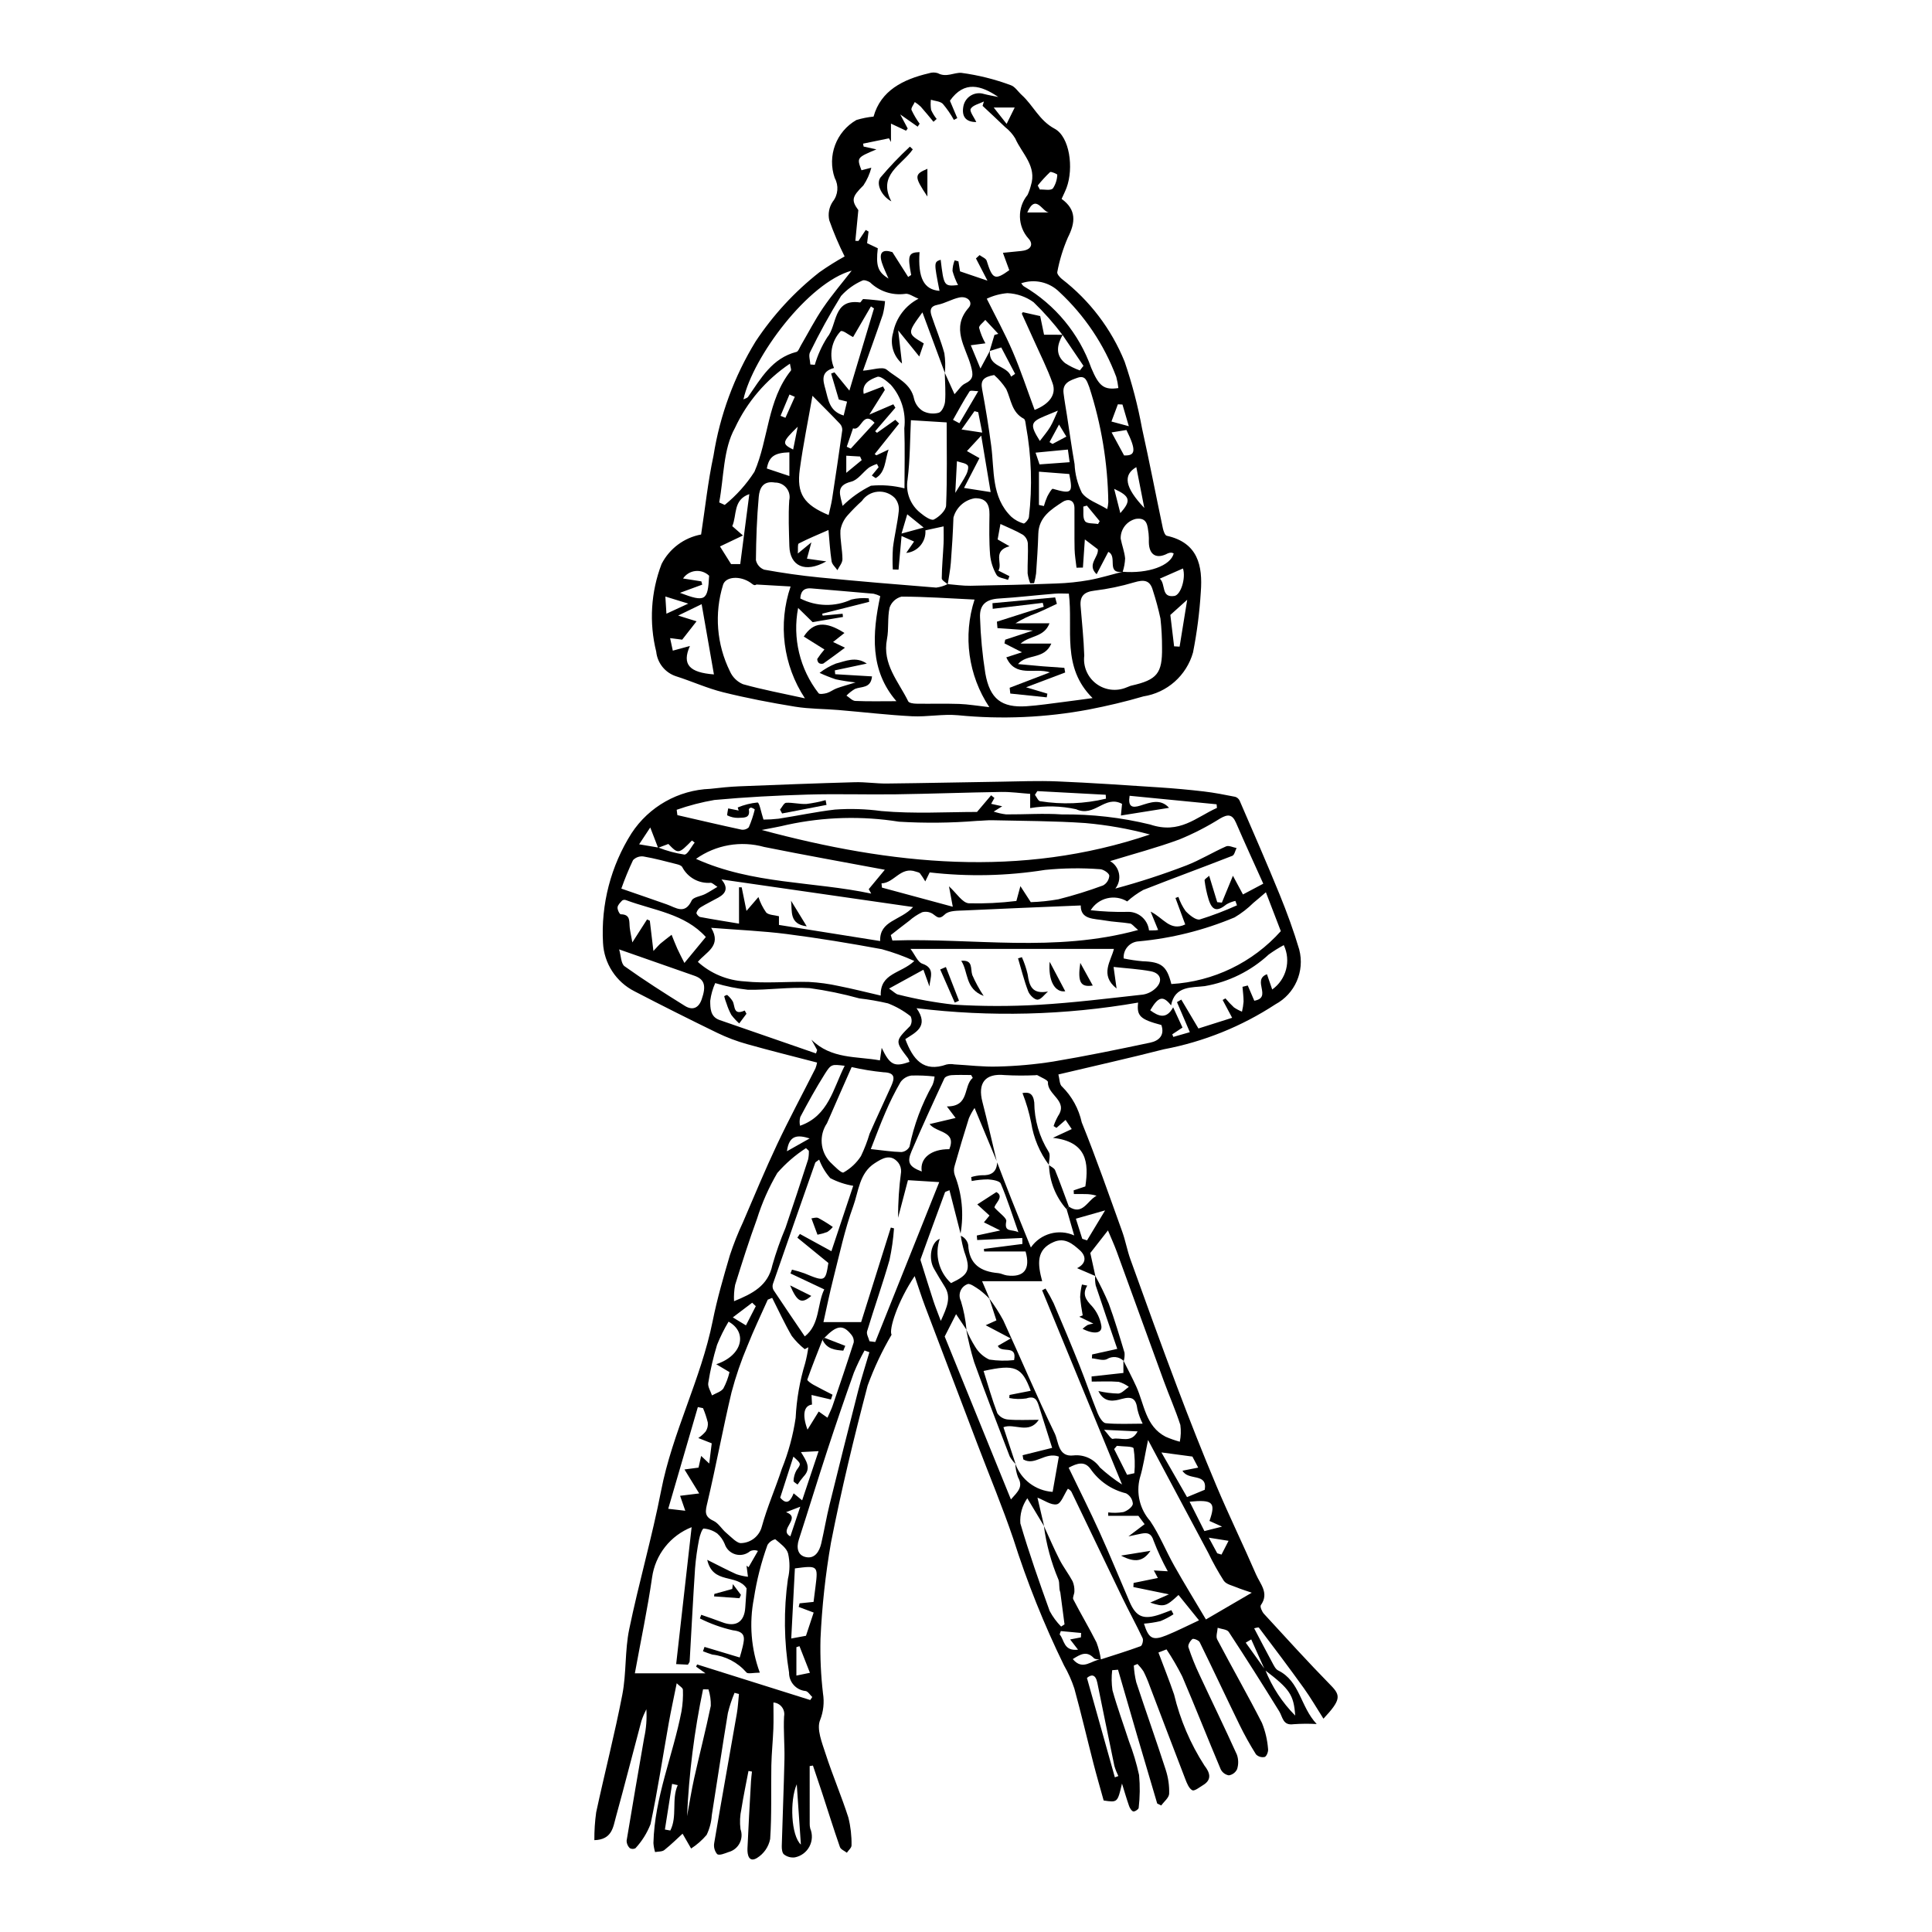 <?xml version="1.0" encoding="UTF-8"?>
<!-- Uploaded to: SVG Repo, www.svgrepo.com, Generator: SVG Repo Mixer Tools -->
<svg fill="#000000" width="800px" height="800px" version="1.1" viewBox="144 144 512 512" xmlns="http://www.w3.org/2000/svg">
 <g>
  <path d="m441.34 616.66c-1.18 5.043-1.18 5.043-4.859 4.488-0.953-3.438-1.879-6.602-2.699-9.797-1.707-6.633-3.262-13.309-5.078-19.91h-0.004c-0.699-2.121-1.617-4.164-2.731-6.102-5.293-10.832-9.781-22.039-13.43-33.531-2.859-8.422-6.297-16.648-9.461-24.969-4.644-12.195-9.281-24.398-13.906-36.602-0.941-2.492-1.742-5.039-2.777-8.059-4.523 6.691-6.894 14.211-6.117 15.539l-0.004 0.004c-2.516 4.285-4.641 8.793-6.34 13.461-3.617 13.77-6.969 27.633-9.711 41.598-1.473 8.453-2.402 16.992-2.785 25.562-0.117 4.828 0.105 9.656 0.664 14.449 0.379 2.363 0.117 4.785-0.754 7.016-1.008 2.371 0.496 6.035 1.438 8.953 1.836 5.691 4.215 11.211 6.039 16.906 0.602 2.406 0.883 4.883 0.84 7.363 0.027 0.637-0.805 1.309-1.238 1.965-0.633-0.496-1.617-0.871-1.84-1.512-1.656-4.75-3.152-9.555-4.715-14.336-0.793-2.422-1.621-4.832-2.434-7.25l-0.867 0.133c0 5.062 0.004 10.129 0.008 15.191h-0.004c-0.012 0.453 0.039 0.906 0.145 1.348 0.652 1.551 0.57 3.309-0.219 4.793-0.785 1.484-2.199 2.535-3.848 2.863-1.023 0.137-2.059-0.145-2.875-0.773-0.488-0.344-0.621-1.453-0.602-2.211 0.207-7.668 0.543-15.336 0.711-23.004 0.082-3.785-0.297-7.586-0.102-11.359v-0.004c0.176-0.871-0.031-1.777-0.574-2.484-0.539-0.707-1.359-1.148-2.246-1.207 0 2.312 0.07 4.648-0.016 6.977-0.125 3.242-0.473 6.473-0.535 9.715-0.121 6.508 0.133 13.031-0.316 19.512l-0.004 0.004c-0.418 2.07-1.672 3.875-3.469 4.988-2.152 1.32-2.609-0.832-2.539-2.496 0.254-5.949 0.605-11.895 0.938-17.84 0.047-0.852 0.172-1.699 0.258-2.551l-0.926-0.168c-0.633 3.352-1.344 6.688-1.871 10.055l0.004-0.004c-0.395 1.766-0.477 3.586-0.246 5.379 0.449 1.223 0.363 2.574-0.238 3.727-0.598 1.152-1.66 2-2.914 2.332-0.996 0.359-2.434 0.977-3.027 0.562l-0.004-0.004c-0.695-0.836-0.98-1.941-0.773-3.012 1.938-11.441 4.004-22.863 5.992-34.293 0.297-1.695 0.375-3.426 0.551-5.141l-1.168-0.309 0.004-0.004c-0.73 1.734-1.32 3.523-1.766 5.352-1.496 9.023-2.824 18.078-4.269 27.109-0.117 1.805-0.582 3.566-1.363 5.191-1.188 1.402-2.574 2.617-4.113 3.617l-2.266-3.934c-1.305 1.191-2.988 2.867-4.836 4.336-0.59 0.465-1.621 0.375-2.449 0.535h-0.004c-0.227-0.777-0.375-1.574-0.434-2.383 0.293-12.105 5.176-23.234 7.441-34.922h-0.004c0.328-1.887 0.453-3.805 0.375-5.715-0.012-0.508-0.918-0.992-1.641-1.719-0.789 3.926-1.512 7.215-2.106 10.523-1.598 8.945-2.945 17.941-4.832 26.824v-0.004c-0.922 2.359-2.277 4.523-3.996 6.379-0.473 0.254-1.039 0.246-1.504-0.02-0.523-0.512-0.828-1.211-0.844-1.945 1.496-9.117 3.09-18.215 4.66-27.32 0.547-2.477 0.738-5.019 0.578-7.551-0.512 1-0.949 2.031-1.309 3.094-2.277 8.496-4.434 17.027-6.777 25.508-0.73 2.644-1.004 5.965-5.691 6.094h-0.004c-0.02-2.469 0.141-4.938 0.484-7.387 2.242-10.422 4.918-20.754 6.934-31.215 1.09-5.664 0.648-11.629 1.812-17.27 2.543-12.301 6.062-24.406 8.457-36.73 3.008-15.492 10.566-29.535 13.668-44.973 1.184-5.894 2.871-11.695 4.57-17.469v0.004c0.984-2.984 2.144-5.91 3.477-8.754 2.953-6.863 5.809-13.773 8.996-20.527 3.215-6.816 6.793-13.461 10.188-20.195 0.199-0.504 0.344-1.023 0.434-1.559-6.293-1.641-12.461-3.16-18.566-4.887v0.004c-2.703-0.758-5.332-1.75-7.856-2.969-7.371-3.582-14.695-7.258-21.969-11.035l-0.004-0.004c-2.391-1.211-4.422-3.031-5.883-5.281-1.465-2.246-2.309-4.84-2.445-7.519-0.578-10.246 2.066-20.414 7.559-29.078 4.633-7.066 12.402-11.453 20.848-11.766 2.562-0.293 5.137-0.562 7.715-0.668 10.199-0.41 20.402-0.801 30.609-1.086 2.816-0.078 5.644 0.375 8.461 0.348 9.973-0.105 19.945-0.332 29.918-0.48 5.086-0.078 10.184-0.297 15.262-0.086 9.023 0.375 18.039 1 27.051 1.59 3.941 0.258 7.871 0.617 11.797 1.074 2.777 0.328 5.531 0.871 8.281 1.414v-0.004c0.527 0.156 0.961 0.527 1.203 1.016 3.574 8.277 7.199 16.535 10.602 24.883 1.953 4.793 3.742 9.676 5.211 14.633l-0.004 0.004c1.477 5.703-1.133 11.676-6.324 14.469-8.977 5.879-19.027 9.93-29.574 11.918-9.137 2.34-18.348 4.391-27.938 6.668 0.305 1.082 0.262 2.695 1.004 3.25v-0.004c2.602 2.59 4.398 5.871 5.184 9.457 3.856 9.531 7.234 19.254 10.723 28.93 0.867 2.41 1.312 4.969 2.18 7.379 4.074 11.301 8.141 22.609 12.391 33.848 3.324 8.797 6.769 17.559 10.426 26.223 3.32 7.879 7.078 15.57 10.473 23.422 1.086 2.512 3.543 4.938 1.273 8.129-0.281 0.395 0.297 1.738 0.832 2.316 5.863 6.383 11.691 12.801 17.754 18.988 2.609 2.664 2.629 3.848-1.996 8.789-1.805-2.824-3.379-5.555-5.207-8.102-3.879-5.402-7.883-10.715-11.895-16.016-0.141-0.184-0.922 0.117-1.258 0.168 1.641 3.117 3.172 6.09 4.766 9.027 0.426 0.781 0.875 1.789 1.59 2.141 5.82 2.867 5.856 9.582 10.211 14.199h-0.008c-2.051-0.113-4.106-0.098-6.152 0.047-2.832 0.402-2.82-1.883-3.781-3.434-4.367-7.059-8.801-14.082-13.363-21.02-0.465-0.703-1.934-0.746-2.938-1.098-0.062 1.043-0.535 2.297-0.117 3.09 3.891 7.41 8.055 14.676 11.859 22.129 0.887 2.203 1.434 4.531 1.613 6.898 0.109 0.684-0.387 1.945-0.891 2.117l0.004 0.004c-0.84 0.176-1.707-0.082-2.312-0.691-1.598-2.543-3.062-5.168-4.379-7.867-3.547-7.269-6.969-14.605-10.539-21.863-0.25-0.512-1.656-1.055-1.934-0.832-0.586 0.461-1.242 1.57-1.055 2.148 0.801 2.445 1.754 4.836 2.856 7.164 3.312 7.117 6.762 14.172 9.992 21.324 0.438 1.246 0.457 2.598 0.051 3.852-0.414 0.875-1.234 1.488-2.188 1.633-0.934-0.16-1.73-0.754-2.152-1.602-3.453-8.18-6.703-16.441-10.191-24.602-1.242-2.477-2.637-4.875-4.176-7.18l-2.137 0.832c1.445 3.852 2.891 7.461 4.148 11.133 1.605 6.695 4.332 13.074 8.066 18.859 1.32 1.691 2.137 3.637-0.387 5.148-0.938 0.562-2.266 1.648-2.844 1.359-0.883-0.445-1.422-1.816-1.84-2.898-3.199-8.27-6.328-16.566-9.492-24.848-0.453-1.27-0.984-2.512-1.59-3.719-0.469-0.715-1.008-1.383-1.609-1.996l-0.977 0.41h-0.004c0.086 1.492 0.301 2.969 0.648 4.422 2.559 7.754 5.301 15.449 7.816 23.219h-0.004c0.668 2.043 0.977 4.184 0.91 6.332-0.043 1.066-1.359 2.078-2.098 3.113l-1.07-0.523c-1.754-5.938-3.523-11.871-5.262-17.812-1.723-5.879-3.414-11.762-5.121-17.645l-1.551 0.133 0.004 0.004c-0.207 1.766-0.184 3.551 0.074 5.309 1.258 4.527 2.891 8.945 4.34 13.422h-0.004c1.141 2.941 2.047 5.965 2.715 9.047 0.27 2.891 0.234 5.805-0.102 8.688-0.023 0.375-1.047 1.059-1.434 0.957-0.477-0.129-0.918-0.883-1.117-1.453-0.688-1.961-1.258-3.957-1.875-5.941zm-122.86-248.05c2.219 0.875 4.523 1.5 6.883 1.859 0.848 0.051 1.816-2.055 2.734-3.176l-0.73-0.547c-3.523 3.602-3.637 3.617-6.246 0.914-0.965 0.359-1.84 0.688-2.719 1.023l-2.078-5.394-2.949 4.461zm160.83 217.94c1.801 4.523 4.5 8.637 7.93 12.094-0.371-5.492-1.473-7.051-8-12.027l-3.648-8.16-1.461 0.863zm-120.12-70.324c-2.066 0.266-2.719 2.543-1.191 6.644l2.969-4.801 2.32 1.637c0.57-1.316 1.039-2.219 1.363-3.172 1.902-5.59 3.805-11.18 5.598-16.805h0.004c0.074-0.73-0.156-1.461-0.637-2.019-2.211-2.766-3.863-2.547-7.129 0.816l-0.52 0.535c-1.367 3.504-2.773 6.996-4.023 10.543-0.086 0.242 0.953 0.996 1.566 1.34 1.68 0.938 3.41 1.785 5.121 2.668l-0.426 1.273-5.144-1.203zm40.867-19.91c0.672 1.617 1.477 3.172 2.41 4.648 0.875 1.461 2.164 2.621 3.707 3.336 2.176 0.332 4.383 0.379 6.57 0.141 0.875-4.254-3.445-1.672-4.312-3.766l3.426-1.973-6.641-3.504 2.844-1.285-1.871-5.781v0.004c1.367 1.828 2.602 3.754 3.691 5.762 4.586 9.977 8.852 20.105 13.637 29.984 1.047 2.164 0.832 6.301 4.973 5.824v-0.004c2.734-0.289 5.41 0.93 6.988 3.18 1.824 1.676 3.789 3.191 5.875 4.531l-21.18-51.473 0.902-0.461v-0.004c0.785 1.258 1.5 2.555 2.148 3.891 2.344 5.488 4.66 10.992 6.875 16.535 1.668 4.176 3.106 8.441 4.789 12.609 0.422 1.043 1.332 2.574 2.137 2.652 3.188 0.309 6.422 0.125 9.789 0.125h0.004c-0.602-1.191-1.066-2.449-1.383-3.75-0.359-2.727-1.23-3.637-4.234-2.789-1.77 0.5-4.539 1.223-6.121-2.113v0.004c1.734 0.406 3.508 0.633 5.293 0.668 0.973-0.082 1.859-1.152 2.785-1.777h-0.004c-0.805-0.605-1.711-1.055-2.676-1.332-2.371-0.191-4.769-0.062-7.156-0.062l-0.047-1.363 8.441-0.926v-3.289c1.141 2.293 2.348 4.559 3.406 6.887 2.141 4.707 2.426 10.504 7.773 13.301 1.219 0.531 2.477 0.977 3.766 1.324 0.293-1.461 0.344-2.965 0.145-4.441-1.273-3.949-2.969-7.766-4.394-11.668-4.176-11.414-8.293-22.852-12.465-34.27-0.66-1.805-1.469-3.555-2.328-5.617l-4.676 5.988 1.34 6.098-4.848-2.082c2.461-1.207 2.512-3.16 0.703-4.769-1.855-1.656-3.926-3.422-6.84-2.191-4.785 2.016-4.32 5.875-3.113 10.418h-15.918c0.535 1.254 1.273 2.973 2.012 4.695-0.828-0.855-1.715-1.652-2.66-2.379-1.02-0.688-2.644-1.875-3.238-1.531h0.004c-0.855 0.32-1.531 0.988-1.863 1.84-0.332 0.848-0.285 1.801 0.125 2.613 0.758 2.484 1.254 5.039 1.484 7.625l-2.762-4.129-3.016 5.922 17.551 43.176c1.793-2.023 3.356-3.301 1.875-5.875l0.004 0.004c-0.43-1.152-0.672-2.371-0.715-3.602 1.516 4.238 5.398 7.168 9.887 7.469l1.652-9.348c-3.586-1.367-6.32 2.555-9.414 0.75l-0.191-1.117 7.828-1.949c-1.199-3.789-2.344-7.41-3.492-11.031-0.52-1.641-1.062-2.859-3.356-2.07h-0.004c-1.496 0.227-3.023 0.188-4.508-0.105l0.062-0.816 5.621-1.105c-2.367-6.367-4.125-7.094-12.492-5.254 1.191 3.777 2.246 7.559 3.641 11.207h0.004c0.629 0.945 1.652 1.555 2.781 1.66 2.582 0.23 5.195 0.078 8.203 0.078-2.648 3.957-6.496 0.809-9.371 1.965 1.129 3.414 2.184 6.586 3.234 9.762v-0.004c-0.617-0.594-1.145-1.273-1.566-2.019-3.203-8.324-6.426-16.645-9.441-25.035-0.859-2.828-1.555-5.703-2.09-8.613zm35.699 87.527c-0.637-0.133-1.504-0.043-1.875-0.434-1.91-2-3.539-1.02-5.582 0.262 2.695 3.258 5.059 0.172 7.394 0.098 3.543-1.148 7.109-2.238 10.602-3.523 0.398-0.148 0.766-1.559 0.52-2.086-1.703-3.625-3.637-7.137-5.379-10.746-4.519-9.344-8.969-18.727-13.492-28.07v0.004c-0.23-0.355-0.559-0.641-0.945-0.82-1.039 1.57-1.777 3.894-2.934 4.125-1.496 0.301-3.328-1.07-5.125-1.762 0.629 2.684 1.199 5.137 1.77 7.586l-4.461-7.418c-1.363 1.938-2.016 4.289-1.844 6.652 2.289 7.832 5.008 15.547 7.773 23.23v-0.004c0.809 1.512 1.828 2.898 3.031 4.117l0.902-0.578-1.117-8.492c-0.441-1.074-0.121-2.352-0.496-3.375v-0.004c-1.922-4.543-3.219-9.324-3.856-14.215 1.371 2.984 2.656 6.012 4.148 8.934 1.016 1.98 2.406 3.769 3.461 5.731 0.352 0.844 0.516 1.754 0.477 2.668 0.023 0.715-0.559 1.617-0.289 2.133 1.984 3.84 4.211 7.559 6.148 11.418 0.559 1.477 0.949 3.008 1.168 4.57zm-9.078-119.34 0.574-0.742c3.648 2.488 4.918-1.645 7.348-2.879-0.98-0.301-2-0.449-3.027-0.441-0.996-0.027-1.992-0.008-2.988-0.008l-0.055-0.977 3.098-1.039c0.953-6.359 0.398-11.836-8.594-12.883l4.988-2.316-1.633-2.426-2.418 2.106-0.762-0.484h0.004c0.316-0.93 0.715-1.824 1.191-2.676 2.758-4.035-2.879-5.574-2.684-8.934 0.035-0.566-1.793-1.262-2.785-1.855-0.164-0.098-0.445 0.008-0.672 0.008v-0.004c-2.66 0.117-5.324 0.105-7.984-0.043-5.305-0.535-7.195 2.199-5.938 7.078 1.344 5.215 2.531 10.469 3.785 15.703l-5.856-14.062h-0.004c-0.586 0.859-1.09 1.773-1.504 2.727-1.32 4.172-2.574 8.363-3.766 12.578-0.273 0.836-0.254 1.738 0.047 2.566 1.898 4.898 2.418 10.223 1.508 15.395l-2.934-11.477c-0.801 0.355-1.129 0.398-1.18 0.539-2.18 5.894-4.332 11.797-6.461 17.707-0.098 0.266 0.09 0.652 0.188 0.969 1.055 3.379 2.098 6.758 3.195 10.125 0.488 1.496 1.09 2.949 1.961 5.293 1.688-3.695 2.832-6.277 1-9.145-0.973-1.523-1.879-3.086-2.785-4.648-1.613-2.769-0.777-7.121 1.516-7.957h-0.004c-1.43 4.152-0.262 8.758 2.973 11.734 4.766-2.215 5.281-3.519 3.531-8.316-0.41-1.387-0.727-2.797-0.941-4.227 1.023 0.422 1.766 1.336 1.973 2.426 0.238 5.141 3.32 7.074 7.961 7.473 0.766 0.066 1.496 0.5 2.262 0.605 4.547 0.617 6.34-1.625 4.977-6.348h-10.977l-0.062-0.672 10.207-1.312-0.035-1.59-11.953 0.547-0.102-1.199 6.219-1.336-4.336-2.152 1.484-1.801-3.238-2.953 5.055-3.266c2.254 1.188-0.535 3.148-0.496 4.113 1.371 1.52 3.293 2.781 3.121 3.613-0.637 3.102 1.492 2.019 3.211 2.922-1.684-4.793-2.984-8.934-4.68-12.906-0.316-0.738-2.207-1.031-3.398-1.109v0.004c-1.441 0.016-2.879 0.16-4.297 0.43l-0.129-1.043c0.875-0.266 1.781-0.426 2.695-0.484 2.481 0.117 4.051-0.719 4.184-3.406 1.234 3.203 2.449 6.418 3.715 9.609 1.648 4.16 3.344 8.305 5.211 12.934l0.004 0.004c2.559-3.695 7.391-5.035 11.488-3.188zm-99.391 84.215c-2.769 1.094-5.199 2.898-7.039 5.238-1.844 2.34-3.027 5.129-3.438 8.074-1.199 8.309-2.945 16.539-4.566 25.418h18.715l-2.488-1.777 0.273-0.578 29.98 9.43 0.535-0.793c-0.594-0.555-1.133-1.508-1.793-1.598l0.004 0.004c-2.508-0.254-4.402-2.383-4.363-4.902-1.352-8.199-1.453-16.559-0.301-24.789 0.535-2.215 0.551-4.523 0.047-6.742-0.383-1.48-2.102-2.672-3.398-3.789-0.859 0.223-1.598 0.766-2.066 1.52-1.652 4.586-2.856 9.316-3.594 14.133-1.297 6.586-0.758 13.402 1.566 19.703-1.605 0-3.231 0.406-3.551-0.066-2.312-2.656-5.543-4.344-9.043-4.723-0.836-0.242-1.645-0.582-2.469-0.879l0.402-1.156 9.336 2.805c0.266-0.957 0.574-1.906 0.785-2.871 0.492-2.234 0.887-3.957-2.609-4.336-3.031-0.688-5.965-1.742-8.738-3.141l0.363-0.965c1.852 0.656 3.719 1.266 5.547 1.973 3.602 1.391 5.887-0.055 6.121-3.91 0.117-1.895 0.258-3.785 0.348-5.059-2.57-3.984-8.945-0.941-10.43-7.57 3.035 1.512 5.356 2.746 7.754 3.82l-0.004-0.004c0.988 0.328 2.008 0.555 3.043 0.672l-0.375-2.941 0.535 0.41 2.488-4.316v-0.004c-0.684-0.285-1.457-0.254-2.109 0.094-1.074 0.895-2.527 1.199-3.871 0.809s-2.406-1.422-2.836-2.758c-0.434-1.051-1.102-1.988-1.949-2.746-1.059-0.77-2.312-1.227-3.617-1.324-0.375-0.016-1.023 1.801-1.215 2.84-0.504 2.543-0.863 5.113-1.07 7.695-0.543 8.219-0.957 16.445-1.434 24.672-0.012 0.199-0.199 0.391-0.453 0.859l-3.121-0.145zm21.348-60.77-1.172 0.48c-1.801 4.055-3.738 8.059-5.363 12.184v-0.004c-1.703 4.019-3.121 8.156-4.238 12.375-2.301 9.695-4.102 19.508-6.391 29.207-0.535 2.266-0.941 3.672 1.605 4.84 1.34 0.617 2.199 2.215 3.406 3.211 1.281 1.059 2.863 2.879 4.047 2.688v0.004c2.543-0.129 4.707-1.891 5.356-4.352 1.422-5.199 3.637-10.176 5.305-15.312 1.754-4.348 2.984-8.891 3.668-13.531 0.242-4.914 1.09-9.777 2.519-14.48 0.367-1.387 0.648-2.797 0.84-4.223l-0.945 0.512v0.004c-1.293-1.027-2.453-2.207-3.453-3.523-1.898-3.258-3.473-6.707-5.184-10.078zm-2.773-124c34.266 9.207 68.492 12.859 102.88 1.199-5.613-1.512-11.348-2.523-17.141-3.031-8.188-0.566-16.418-0.551-24.629-0.746-1.355-0.031-2.715 0.145-4.07 0.172-6.875 0.559-13.777 0.629-20.664 0.215-9.816-1.562-19.84-1.289-29.559 0.805-2.25 0.559-4.543 0.93-6.816 1.387zm99.754 45.742v0.004c-19.395 3.367-39.18 3.867-58.719 1.488 3.438 4.879-0.387 6.477-2.977 8.195 2 5.352 4.793 8.91 10.949 6.715v0.004c0.668-0.137 1.359-0.145 2.035-0.023 3.836 0.207 7.68 0.699 11.504 0.574 4.922-0.117 9.832-0.559 14.695-1.324 8.617-1.441 17.184-3.207 25.734-5.019 2.254-0.477 3.883-1.914 2.938-4.668-5.59-1.477-6.586-2.379-6.16-5.941zm-56.902-8.703-9.109 4.992c1.324 0.895 1.816 1.469 2.398 1.586l0.004-0.004c4.856 1.227 9.789 2.125 14.77 2.684 7.492 0.457 15.008 0.469 22.504 0.035 9.215-0.539 18.395-1.691 27.574-2.699v0.004c1.211-0.191 2.34-0.73 3.25-1.551 2.156-1.906 1.637-4.121-1.164-4.644-3.164-0.59-6.41-0.762-9.832-1.141l0.797 5.715c-4.57-3.59-1.445-7.348-0.707-10.496h-53.906c1.199 1.574 1.902 3.492 3.117 3.91 3.547 1.223 2.051 3.746 1.906 6.039zm-8.637 68.328 0.84 0.211h0.004c-0.195 2.824-0.598 5.629-1.195 8.398-1.816 6.336-4.023 12.562-5.934 18.871-0.227 0.75 0.402 1.762 0.637 2.652l1.527 0.191 16.953-42.367-8.293-0.516-2.621 9.973c-0.004-4.066 0.262-8.129 0.801-12.16 0.055-0.867-0.199-1.723-0.715-2.418-2.066-2.574-4.348-1.117-6.277 0.117-4.078 2.606-4.262 7.461-5.695 11.402-2.25 6.191-3.625 12.707-5.258 19.113-1.012 3.969-1.82 7.992-2.629 11.582h9.992zm-2.422-47.625c2.211 4.621 3.398 5.121 7.371 3.715h0.004c-0.082-0.324-0.211-0.641-0.375-0.934-3.508-4.582-3.469-4.535 0.562-8.594h-0.004c0.465-0.781 0.504-1.742 0.102-2.559-1.812-1.43-3.828-2.582-5.984-3.414-2.5-0.586-5.035-1.027-7.59-1.32-4.316-1.195-8.703-2.102-13.141-2.715-5.438-0.352-10.945 0.535-16.414 0.426-2.93-0.32-5.824-0.914-8.648-1.766-0.664 1.492-1.113 3.074-1.32 4.695 0.012 1.914-0.012 4.231 2.481 5.094 8.516 2.953 17.031 5.906 25.551 8.852l0.305-0.898-1.516-2.754c5.293 5.223 11.988 4.367 18.148 5.492zm65.062-38.801h0.004c-3.316-2.019-7.644-0.977-9.68 2.332 3.18 0.352 6.379 0.496 9.574 0.434 2.957-0.203 5.551 1.957 5.883 4.902 0.562 0 1.129 0.016 1.695-0.008l-0.004 0.004c0.246-0.016 0.492-0.047 0.73-0.098l-1.992-4.867c3.375 1.629 5.133 5.316 9.172 3.398l-2.594-7.016 0.785-0.285h-0.004c0.457 1.344 1.102 2.617 1.926 3.773 0.992 1.047 2.738 2.469 3.758 2.203h-0.004c3.359-1.043 6.648-2.297 9.848-3.746l-0.426-1.168c-0.812 0.176-1.598 0.477-2.324 0.891-2.527 2.039-3.828 1.75-4.793-1.359-0.488-1.621-0.84-3.285-1.047-4.965-0.043-0.332 0.75-0.773 1.219-1.219l2.133 6.984 1.23 0.121 2.93-7.117 2.66 4.953 5.383-2.852c-2.394-5.324-4.875-10.707-7.223-16.145-1.004-2.32-2.203-2.301-4.211-1.133l-0.004 0.004c-3.434 2.152-7.039 4.008-10.789 5.547-5.918 2.188-12.051 3.801-18.367 5.742l0.004 0.004c1.23 0.711 2.09 1.922 2.356 3.32 0.266 1.395-0.09 2.84-0.973 3.953 6.375-1.715 12.656-3.762 18.816-6.129 3.621-1.402 6.977-3.481 10.539-5.051 0.719-0.316 1.84 0.27 2.773 0.441-0.367 0.707-0.562 1.84-1.121 2.059-7.844 3.07-15.762 5.957-23.598 9.043v-0.004c-1.531 0.852-2.961 1.875-4.262 3.051zm-1.363-25.855c-4.574-2.469-7.262 3.668-12.184 1.414l0.004 0.004c-4-0.879-8.133-0.98-12.168-0.297v-3.777c-2.562-0.18-5.125-0.547-7.68-0.508-9.297 0.145-18.594 0.496-27.891 0.629-7.805 0.109-15.613-0.156-23.414 0.07-8.238 0.242-16.488 0.672-24.691 1.43-3.402 0.586-6.746 1.453-10 2.598l0.184 1.418c5.641 1.293 11.273 2.621 16.934 3.836v0.004c0.727 0.125 1.469-0.105 1.992-0.621 0.66-1.52 1.188-3.09 1.578-4.699 0.023-0.086-0.621-0.441-0.988-0.52-0.164-0.035-0.605 0.352-0.582 0.484 0.469 2.519-1.523 2.129-2.82 2.242l0.004 0.004c-0.996 0.012-1.98-0.211-2.875-0.652-0.16-0.066 0.137-1.215 0.223-1.859l2.777 0.562-0.258-0.805h-0.004c1.676-0.703 3.449-1.148 5.258-1.324 0.516 0.016 0.949 2.625 1.578 4.527v0.004c1.344-0.004 2.688-0.082 4.023-0.238 4.981-0.77 9.922-1.836 14.922-2.418h-0.004c4.106-0.293 8.23-0.16 12.312 0.391 8.668 0.781 17.453 0.238 25.336 0.238l3.742-4.414 0.871 0.711-0.863 1.551 2.93 0.648-2.262 1.41c1.07 0.355 2.176 0.605 3.297 0.742 4.93 0.039 9.883-0.332 14.785 0.008h0.004c7.875-0.086 15.73 0.812 23.383 2.676 7.84 2.633 12.141-1.918 17.703-4.402l-0.098-0.961c-7.664-0.75-15.332-1.5-23.051-2.254-0.469 2.906 0.633 3.297 2.816 2.609 2.621-0.82 5.348-1.949 7.637 0.586l-12.762 2.035zm-108.88 32.848c2.883 4.824-1.418 6.422-3.535 9.027 3.418 3.086 7.789 4.91 12.387 5.168 5.609 0.594 11.336-0.004 17.004 0.145 2.676 0.141 5.336 0.5 7.953 1.082 3.574 0.703 7.109 1.605 11.121 2.531-0.199-6.012 5.359-5.793 8.902-9.172-2.777-1.266-5.656-2.309-8.605-3.117-8.359-1.543-16.754-2.938-25.184-4.016-6.473-0.828-13.02-1.094-20.043-1.648zm113.14 0.578c-1.168-0.969-1.605-1.637-2.137-1.723-2.223-0.355-4.5-0.406-6.711-0.809-2.828-0.512-6.41-0.164-6.356-3.973-10.301 0.43-20.551 0.824-30.797 1.32-1.785 0.086-4.117-0.004-5.191 1.031-1.594 1.539-2.09 0.652-3.258-0.145h-0.004c-0.836-0.523-1.852-0.668-2.801-0.402-1.234 0.594-2.383 1.355-3.414 2.266-1.648 1.234-3.254 2.519-4.879 3.781l0.426 1.438c21.426-0.715 43 3.289 65.121-2.785zm-18.41 142.5c2.797 5.805 5.629 11.414 8.219 17.133 2.762 6.086 5.281 12.285 7.934 18.422 1.746 4.039 3.703 4.812 8.137 3.289 0.984-0.34 1.953-0.73 2.926-1.098l0.562 1.094c-1.09 0.711-2.25 1.32-3.461 1.812-1.434 0.336-2.891 0.559-4.359 0.672 1.246 3.957 2.277 4.582 5.938 3.102 2.793-1.129 5.484-2.512 8.648-3.984l-5.434-6.719c-3.336 3.098-3.781 3.238-7.504 2.023l4.969-2.191-9.426-1.938 0.059-1.086 6.43-1.312-1.07-1.996 3.695 0.219c-1.438-2.613-2.691-5.324-3.758-8.109-0.613-1.992-1.629-2.164-3.227-1.867-0.812 0.152-1.617 0.348-3.441 0.738l4.293-3.242-1.652-2.219-7.992 0.004v-0.902c1.332 0.16 2.68 0.129 4.004-0.09 1.023-0.312 2.422-1.332 2.523-2.176-0.074-1.184-0.758-2.242-1.809-2.793-3.84-0.93-7.199-3.246-9.438-6.5-1.535-2.078-3.453-1.531-5.766-0.285zm27.211-128.18h0.004c11.145-0.652 21.574-5.695 29.012-14.02l-3.961-10.301c-1.469 1.25-2.352 2.035-3.273 2.777h-0.004c-1.5 1.492-3.184 2.793-5.004 3.875-8.098 3.402-16.668 5.547-25.414 6.356-1.137 0.055-2.203 0.57-2.953 1.422-0.75 0.855-1.125 1.977-1.039 3.109 1.652 0.348 3.324 0.594 5.004 0.742 5.008 0.164 6.426 1.242 7.633 6.039zm-112.59-19.383 3.164-3.668 0.004-0.004c0.477 1.465 1.172 2.848 2.062 4.106 0.699 0.684 2.102 0.648 3.375 0.98v2.305l26.816 4.269c-0.172-5.481 5.363-5.352 8.734-9.008l-50.789-7.316c1.883 2.215 1.195 3.68-0.793 4.789-1.57 0.879-3.195 1.656-4.731 2.594l0.004-0.004c-0.535 0.34-0.926 0.859-1.105 1.469-0.07 0.289 0.574 1.031 0.98 1.109 3.391 0.641 6.805 1.172 10.301 1.754v-9.629l0.707 0.008zm106.42 140.21c-0.828 3.934-1.262 7.09-2.18 10.098v-0.004c-1.02 4.008 0 8.262 2.734 11.367 2.504 3.711 4.184 7.965 6.394 11.883 2.66 4.723 5.5 9.344 8.391 14.219l12.148-7.086c-1.887-0.656-2.914-0.953-3.887-1.367-1.219-0.52-2.836-0.828-3.5-1.773h-0.008c-1.523-2.383-2.902-4.856-4.129-7.406-5.148-9.645-10.289-19.293-15.965-29.93zm-84.715-46.902-8.223-6.715 0.672-0.977 8.352 4.57 5.785-17.332v0.004c-2.121-0.352-4.176-1.039-6.086-2.035-1.266-1.449-2.262-3.113-2.941-4.914-0.703 0.551-0.977 0.652-1.039 0.832-3.762 10.699-7.5 21.406-11.219 32.121-0.168 0.539-0.109 1.121 0.16 1.617 2.652 4.012 5.371 7.981 8.289 12.285 4.062-3.168 3.238-8.59 5.16-12.457l-8.957-4.227 0.402-1.008v-0.004c1.117 0.27 2.215 0.594 3.293 0.98 5.461 2.269 5.578 2.219 6.352-2.742zm31.961-99.82c2.047 1.852 3.535 4.356 5.223 4.492v0.004c4.223 0.109 8.445-0.098 12.641-0.617l1.062-3.93 2.75 4.246c2.457-0.078 4.902-0.332 7.32-0.762 4.016-1.012 7.969-2.238 11.852-3.676 0.953-0.527 1.574-1.508 1.641-2.598-0.094-0.691-1.59-1.68-2.484-1.699h-0.004c-4.84-0.359-9.707-0.297-14.539 0.188-10.117 1.609-20.402 1.832-30.578 0.664l-1.168 2.383c-0.43-0.738-0.898-1.449-1.402-2.133-0.215-0.266-0.695-0.324-1.062-0.453-4.086-1.465-5.707 2.984-9.133 3.109l0.117 1.121 18.77 5.07zm-17.004-4.391c-10.355-1.941-21.18-3.867-31.953-6.035h-0.004c-6.191-1.73-12.836-0.574-18.078 3.152 14.953 6.758 31.059 5.945 46.43 9.199l-0.66-1.172zm-8.793 52.293c-2.172 4.938-4.379 9.895-6.531 14.879-2.172 3.207-1.824 7.488 0.836 10.301 1.125 1.078 3.004 3.039 3.543 2.75 1.867-1.047 3.453-2.531 4.617-4.328 0.918-1.918 1.688-3.906 2.293-5.945 1.832-4.195 3.805-8.332 5.676-12.516 0.898-2.008 1.344-3.668-1.969-3.766h-0.004c-2.844-0.277-5.672-0.738-8.461-1.375zm-11.34 22.188-0.758-0.707c-2.832 1.828-5.391 4.047-7.606 6.59-2.25 3.84-4.055 7.926-5.383 12.172-2.113 5.773-3.973 11.645-5.801 17.52h0.004c-0.262 1.414-0.355 2.848-0.281 4.281 4.914-2.012 9.012-4.07 10.172-9.598 0.957-3.34 2.113-6.621 3.461-9.824 2.051-6.047 4.055-12.109 6.012-18.188 0.148-0.742 0.207-1.496 0.18-2.246zm109.66-39.973 0.742-0.414h0.004c0.699 0.84 1.453 1.633 2.25 2.379 0.668 0.453 1.383 0.832 2.129 1.133 0.211-0.875 0.352-1.766 0.422-2.664 0.004-1.305-0.184-2.613-0.289-3.918l1.398-0.352 1.73 4.039c4.875-0.859-0.742-5.477 3.359-7.023l1.391 4.043c3.742-2.656 5.031-7.613 3.062-11.758-1.383 0.742-2.719 1.578-3.992 2.496-4.719 4.363-10.598 7.273-16.934 8.367-3.293 0.438-7.965-0.199-8.941 5.113-2.121-2.707-3.375-2.356-5.527 1.293 2.203 1.621 4.297 2.477 6.078-0.785l2.477 5.363-2.711 1.789 0.281 0.691 4.375-1.258-3.41-7.965 1.145-0.668 4.543 7.656 8.934-2.832zm-93.617 93.348-1.285-0.457v-0.004c-1.051 1.906-1.992 3.871-2.824 5.879-2.418 6.781-4.746 13.59-6.992 20.434-2.594 7.914-5.027 15.883-7.594 23.809-0.707 2.18-0.297 4.191 1.883 4.641 2.356 0.488 3.57-1.508 4.059-3.641 0.785-3.414 1.363-6.879 2.199-10.281 2.477-10.082 5.008-20.152 7.586-30.207 0.883-3.422 1.977-6.785 2.969-10.172zm-65.738-122.86c4.273 1.48 8.184 2.82 12.078 4.195 2.367 0.836 4.746 2.812 6.562-1.035 0.438-0.922 2.367-1.105 3.566-1.715 1.039-0.527 2.019-1.176 3.262-1.91-0.887-0.551-1.34-1.07-1.797-1.078l0.004 0.004c-3.121 0.254-6.09-1.387-7.531-4.164-0.211-0.402-0.922-0.637-1.445-0.766-2.922-0.734-5.836-1.535-8.801-2.039l0.004-0.004c-1.031-0.145-2.07 0.211-2.797 0.961-1.164 2.461-2.199 4.984-3.106 7.551zm66.113 69.031c3.125 0.332 5.606 0.723 8.098 0.785 0.91-0.082 1.715-0.613 2.156-1.414 1.168-5.734 3.223-11.254 6.09-16.355 0.301-0.715 0.488-1.477 0.551-2.25-2.043-0.234-4.098-0.32-6.152-0.254-1.156 0.164-2.191 0.793-2.867 1.738-1.512 2.617-2.859 5.328-4.039 8.109-1.406 3.238-2.621 6.562-3.836 9.641zm27.016-18.875-0.43-0.754c-1.754 0-3.508-0.078-5.254 0.039-0.648 0.043-1.617 0.379-1.84 0.859-2.977 6.406-5.926 12.824-8.703 19.316-1.285 3-0.574 4.113 2.715 5.352-0.582-3.488 2.473-5.969 7.309-5.91 1.957-4.875-3.289-4.231-5.242-6.648l6.902-1.629-2.312-3.055c6.133 0.043 4.258-5.391 6.856-7.57zm-93.711-34.047c0.508 1.699 0.48 3.785 1.445 4.473 5.188 3.707 10.574 7.137 15.992 10.508 1.941 1.207 3.598 0.66 4.426-1.703 1.27-3.621 0.785-5.344-1.902-6.289-6.492-2.277-12.988-4.547-19.961-6.988zm22.973-3.285c-5.617-6.211-13.848-7.035-21.172-9.781h-0.004c-0.324-0.121-0.684-0.082-0.98 0.098-0.504 0.543-1.16 1.168-1.238 1.82-0.07 0.602 0.531 1.84 0.844 1.844 2.711 0.016 2.191 1.992 2.391 3.586 0.133 1.066 0.371 2.117 0.688 3.867l3.902-6.094 0.727 0.336 0.953 8.031c1.066-1.125 1.461-1.625 1.938-2.023 0.938-0.785 1.918-1.52 2.883-2.273 0.5 1.227 0.961 2.469 1.508 3.676 0.578 1.266 1.234 2.496 1.887 3.797zm-0.738 124.86-1.375-0.281-7.848 26.953 4.519 0.52-1.375-3.965 5.062-0.625-3.902-6.352 3.727-0.492 0.691-3.098 2.141 2.019 0.664-5.356-3.559-1.406-0.004 0.004c0.734-0.484 1.395-1.074 1.965-1.746 0.453-0.703 0.652-1.539 0.559-2.367-0.32-1.305-0.746-2.578-1.27-3.812zm25.348 52.68 0.238-0.953 3.703-0.379c0.188-1.477 0.359-2.801 0.523-4.125 0.691-5.488 0.613-5.562-5.469-4.754l-0.969 18.578 3.906-0.723 2.035-6.156zm-21.844-64.32c6.981-2.305 8.336-8.484 3.262-11.281-1.18 1.965-2.199 4.019-3.051 6.144-1.012 3.312-1.793 6.688-2.332 10.105-0.168 1.016 0.633 2.191 0.992 3.297 1.031-0.594 2.375-0.957 3.012-1.832h-0.004c0.73-1.371 1.277-2.828 1.633-4.34zm-7.738 119.77c0.625-3.375 1.152-6.769 1.898-10.117 1.422-6.383 3.062-12.723 4.391-19.125 0.039-1.473-0.168-2.945-0.613-4.352l-1.438-0.023c-2.32 11.07-3.738 22.312-4.238 33.617zm41.77-198.86c-3.406-0.406-3.574-0.512-5.273 2.18-2.332 3.695-4.449 7.539-6.496 11.402h0.004c-0.219 0.754-0.238 1.547-0.059 2.312 7.551-2.637 8.75-9.812 11.824-15.895zm93.688 106.49-1.539-2.93-8.211-1.094 6.789 11.844 4.699-1.949c0.754-4.621-4.352-2.269-5.906-5.051zm-104.96 8.672 4.356-13.035-4.672 0.246c1.406 2.297 2.836 4.262 0.707 6.469l-0.004 0.004c-0.578 0.672-1.109 1.383-1.594 2.129-0.379-0.316-1.102-0.676-1.07-0.945h-0.004c0.035-1.004 0.305-1.988 0.797-2.863 1.223-1.703 1.324-1.629-0.832-3.59l-3.5 10.871c1.867 2.191 2.801 0.711 3.562-1.145zm82.871 73.406 0.926-0.336v-0.004c-0.426-0.863-0.777-1.758-1.051-2.684-1.539-7.34-3.012-14.691-4.519-22.035-0.48-2.34-1.629-2.242-2.75-1.277zm-20.543-261.36-0.637 0.988c0.461 0.59 0.887 1.66 1.383 1.691 5.801 0.926 11.73 0.695 17.441-0.672l-0.062-1.039zm40.355 188.31 3.922 7.789 4.68-1.18-3.34-1.508c1.723-4.902 0.949-5.699-5.262-5.102zm-16.57-7.121 1.926-0.422c0.199-2.203 0.129-4.418-0.211-6.602-0.145-0.559-2.875-0.457-4.418-0.656l-0.73 0.855zm-11.879-62.543 1.266 0.414 4.789-7.945-7.746 2.199zm-75.66 144.55c-1.918 4.379-1.508 13.602 1.09 15.984zm-31.547 0.23-1.492-0.328-1.906 12.094 1.434 0.258c1.918-3.766 0.266-8.219 1.965-12.023zm20.691-126.93-0.957-0.918-5.141 3.894 3.488 2.113zm10.758 97.895 3.586-0.734-2.769-7.055-0.816 0.266zm90.426-64.711-8.883-0.418c1.059 1.141 1.859 2.512 2.312 2.402 2.051-0.484 4.856 1.301 6.57-1.984zm-20.352 52.918-0.312 0.891c1.266 1.375 0.98 4.484 4.875 4.043l-2.09-2.711 2.852-0.555 0.055-1.164zm41.457-20.613 1.125 0.344 1.871-3.648-5.234-0.832zm-113.13-4.492 2.625-7.852-3.773 1.453c4.297 1.512-2.168 4.656 1.145 6.398zm5.113-105.45c-3.188-1.004-5.449-0.945-6.023 3.398z"/>
  <path d="m329.8 285.65c1.059-6.902 1.801-13.992 3.289-20.922 1.703-10.707 5.488-20.977 11.148-30.227 4.613-6.981 10.324-13.176 16.906-18.344 2.152-1.523 4.387-2.922 6.691-4.199-1.547-3.098-2.906-6.289-4.062-9.559-0.395-1.707-0.062-3.504 0.914-4.957 1.426-1.789 1.633-4.258 0.531-6.258-2.043-5.84 0.371-12.309 5.742-15.383 1.48-0.449 3-0.754 4.543-0.902 1.922-6.887 7.781-9.875 14.707-11.488h-0.004c0.762-0.258 1.582-0.262 2.348-0.012 2.211 1.219 4.328-0.238 6.219-0.09 4.457 0.594 8.832 1.684 13.043 3.25 1.148 0.359 1.977 1.73 2.965 2.625 3.062 2.777 4.621 6.742 8.695 8.922 4.019 2.148 5.106 10.434 3.18 15.637-0.352 0.945-0.816 1.848-1.32 2.969 3.973 2.859 3.703 6.242 1.637 10.285l0.004-0.004c-1.266 2.922-2.199 5.977-2.785 9.105-0.121 0.488 0.645 1.375 1.199 1.828 7.391 5.703 13.137 13.266 16.645 21.914 1.969 5.769 3.512 11.672 4.613 17.668 1.961 8.812 3.664 17.68 5.527 26.512 0.152 0.719 0.555 1.859 1.027 1.965 8.266 1.836 9.562 7.93 9.02 14.922v0.004c-0.328 5.375-1.016 10.727-2.062 16.012-0.848 2.992-2.539 5.68-4.867 7.742-2.332 2.062-5.207 3.41-8.281 3.887-4.742 1.398-9.578 2.527-14.434 3.473-11.445 2.152-23.141 2.664-34.73 1.52-4.012-0.367-8.121 0.48-12.16 0.273-6.516-0.336-13.004-1.113-19.508-1.656-3.828-0.32-7.707-0.27-11.48-0.883-6.394-1.039-12.773-2.262-19.059-3.82-4.234-1.051-8.262-2.894-12.434-4.223-2.914-0.93-4.996-3.5-5.305-6.543-1.918-7.711-1.418-15.82 1.426-23.234 2.094-4.086 5.961-6.969 10.473-7.809zm76.465-48.621 1.27-4.262 1.027-0.293-3.445-3.695c-0.586 0.711-1.73 1.496-1.648 2.117h0.008c0.379 1.43 0.938 2.801 1.668 4.086l-3.875 0.512 2.555 6.172 2.523-4.715c-0.461 4.465 4.555 3.801 5.602 6.856l1.062-0.727-3.672-7.004zm19.316-4.266c-2.328-3.09-4.898-5.992-7.68-8.68-2.023-1.461-4.434-2.293-6.926-2.394-1.898 0.156-3.754 0.656-5.473 1.473 2.254 4.547 4.793 9.152 6.859 13.965 2.176 5.066 3.902 10.328 5.828 15.508 4.019-1.617 5.801-4.129 4.762-7.062-1.367-3.875-3.246-7.566-4.93-11.332-1.055-2.363-2.156-4.707-3.211-7.07-0.047-0.105 0.199-0.344 0.258-0.438l4.594 1.031 1.023 4.941c2.094 0 3.519 0 4.934 0.012-1.488 2.668-2.027 5.34 0.664 7.535l0.004-0.004c1.219 0.789 2.519 1.43 3.883 1.918l0.961-1.215zm-31.203 10.039 2.578 5.664c1.09-1.145 1.746-2.305 2.734-2.785 2.324-1.129 2.281-2.262 1.602-4.742-1.359-4.949-5.359-9.984-0.586-15.383 1.273-1.441-0.27-3.191-2.492-2.715-1.961 0.418-3.773 1.547-5.738 1.93-2.019 0.391-2.066 1.516-1.594 2.945 1.094 3.309 2.465 6.539 3.379 9.898v-0.004c0.262 1.73 0.305 3.488 0.141 5.231l-5.949-16.062c-4.078 5.574-4.078 5.574 0.355 8.23l-1.188 3.469-5.59-6.918 1.012 8.785h-0.004c-2.328-2.027-3.246-5.238-2.348-8.191 0.75-3.871 3.231-7.184 6.731-8.992-1.398-0.531-2.633-1.504-3.582-1.277-3.387 0.449-6.797-0.668-9.254-3.043-0.57-0.383-1.625-0.75-2.066-0.48-2.144 0.945-4.062 2.332-5.629 4.07-2.992 4.84-5.738 9.824-8.23 14.938-0.43 0.84 0.035 2.137 0.09 3.223l1.184 0.09h-0.004c0.754-2.57 1.859-5.019 3.293-7.277 2.707-3.199 1.453-10.277 8.668-9.254 0.258 0.035 0.629-0.91 0.922-0.895 1.918 0.105 3.824 0.352 5.738 0.551l-0.004-0.004c-0.094 1.203-0.293 2.394-0.59 3.562-1.723 5.051-3.547 10.066-5.254 14.871 2.465-0.168 5.172-1.184 6.281-0.266 2.684 2.219 6.449 3.633 7.273 7.793v0.004c0.34 1.336 1.195 2.488 2.375 3.199 1.293 0.656 2.781 0.801 4.172 0.414 0.82-0.273 1.57-1.918 1.652-3.004 0.195-2.516-0.031-5.062-0.078-7.574zm47.121 52.719c6.789 0.543 12.742-1.586 13.543-4.848l0.004-0.004c-0.195-0.105-0.402-0.176-0.621-0.211-0.324-0.008-0.645 0.059-0.941 0.191-2.981 1.602-4.961 0.453-5.027-2.93 0.027-0.785 0-1.574-0.074-2.356-0.301-1.965-0.246-4.285-3.348-3.859-2.422 0.566-4.113 2.754-4.043 5.242 0.34 1.754 1.008 3.465 1.176 5.227-0.051 1.211-0.266 2.41-0.645 3.562-4.504 0.559-1.242-4.094-3.812-5.281l-3.098 5.922c-2.688-2.559 0.652-4.59 0.316-6.609l-3.434-2.613-0.512 7.457-1.695 0.039c-0.18-1.648-0.477-3.297-0.512-4.949-0.078-3.629 0.008-7.258-0.035-10.891-0.027-2.352-1.898-2.402-3.09-1.625-3.094 2.019-6.367 4.059-6.492 8.48-0.102 3.508-0.344 7.012-0.586 10.512v0.004c-0.117 0.871-0.293 1.73-0.531 2.578l-1.027 0.008c-0.336-0.848-0.566-1.73-0.688-2.629-0.047-2.641 0.176-5.289 0.062-7.922-0.086-0.918-0.562-1.75-1.305-2.293-1.859-1.098-3.894-1.898-5.957-2.863l-0.746 4.094 3.148 1.801c-4.633 1.273-1.723 4.496-2.945 6.461l2.922 1.473-0.371 0.98c-1.043-0.41-2.59-0.535-3.023-1.293h-0.004c-0.945-1.629-1.535-3.441-1.723-5.32-0.289-3.551-0.215-7.137-0.168-10.707 0.039-2.727-0.926-4.391-3.894-4.305-2.731 0.445-4.945 2.457-5.652 5.129-0.141 3.984-0.379 7.965-0.688 11.941-0.148 1.926-0.543 3.828-0.824 5.742-0.555-0.531-1.594-1.066-1.586-1.59 0.027-3.062 0.332-6.121 0.48-9.188 0.07-1.484 0.012-2.977 0.012-4.582l-4.82 1.047-0.004 0.004c0.207 3.043-2.047 5.699-5.086 5.988l2.082-3.023-3.316-1.469-0.801 8.914-1.516-0.043-0.004-0.004c-0.102-1.926-0.086-3.859 0.043-5.785 0.395-3.231 1.199-6.414 1.535-9.648v0.004c0.156-1.262-0.223-2.531-1.043-3.504-1.188-1.207-2.856-1.82-4.543-1.668-1.691 0.148-3.223 1.047-4.18 2.449-1.344 1.207-2.617 2.492-3.816 3.848-0.984 1.109-1.637 2.477-1.875 3.941-0.117 2.539 0.523 5.102 0.535 7.656 0.004 0.965-0.863 1.934-1.336 2.898-0.531-0.781-1.406-1.508-1.535-2.348-0.422-2.731-0.574-5.5-0.832-8.293-2.719 1.199-5.352 2.273-7.871 3.57-0.352 0.18-0.156 1.434-0.25 2.656l3.594-2.957-1.176 4.328 5.125 0.715c-5.66 3.191-9.641 1.219-9.789-4.066-0.113-4.023-0.289-8.062-0.031-12.07l-0.008 0.004c0.285-1.152 0.02-2.371-0.719-3.305-0.734-0.93-1.863-1.469-3.051-1.453-3.219-0.547-4.102 1.582-4.301 3.773-0.5 5.578-0.699 11.191-0.75 16.793 0.254 1.156 1.078 2.106 2.188 2.519 4.852 0.879 9.75 1.586 14.66 2.066 10.301 1.008 20.613 1.871 30.93 2.688 1.055-0.133 2.078-0.445 3.023-0.926 2.012 0.156 4.023 0.477 6.031 0.441 7.617-0.129 15.234-0.316 22.848-0.605 2.887-0.094 5.762-0.398 8.605-0.898 2.996-0.547 5.926-1.465 8.887-2.215zm-32.941-125.82c-4.535-3.086-8.988-4.441-12.816 0.992l1.949 4.609-0.898 0.473-0.004-0.004c-0.832-1.508-1.812-2.93-2.926-4.246-0.711-0.707-2.09-0.746-3.168-1.09-0.102 0.898-0.082 1.809 0.066 2.703 0.383 0.855 0.875 1.656 1.465 2.383l-0.84 0.754c-1.125-1.344-2.219-2.715-3.387-4.019-0.484-0.453-1.008-0.859-1.57-1.211-0.316 0.711-1.059 1.586-0.863 2.106 0.598 1.277 1.32 2.5 2.148 3.641l-0.523 0.777-4.617-3.242 1.98 3.734-0.441 0.574-3.996-1.875v4.871l-0.531-0.977-6.863 1.414 0.148 0.773 3.391 0.742c-5.215 2.195-5.215 2.195-3.961 5.539l2.613-0.68 0.004-0.004c-0.434 1.668-1.145 3.254-2.102 4.691-3.047 3.008-3.273 3.934-1.348 6.551l-0.789 8.141 0.816 0.031 1.934-2.914 0.746 0.422-0.383 3.082 2.832 1.344c-0.531 4.676 0 6.285 2.84 8.035-0.668-1.578-1.32-2.844-1.746-4.184-0.914-2.875 0.316-3.633 2.777-2.82l4.18 6.574 0.797-0.52c-0.996-5.207-0.719-5.965 2.215-6.059-0.453 6.84 1.148 9.945 5.293 10.266-1.492-7.617-1.492-7.617 0.309-8.242 0.844 7.008 0.887 7.078 4.606 6.711v0.008c-0.617-1.191-1.109-2.449-1.469-3.746 0.016-0.965 0.207-1.922 0.566-2.82l1.004 0.27 0.426 2.652 7.266 2.465-3.047-5.891 0.961-0.883c0.648 0.492 1.684 0.863 1.879 1.496 1.531 4.941 2.191 5.242 5.992 2.5l-1.688-4.602c1.617-0.16 3.234-0.32 4.852-0.484 0.227-0.023 0.449-0.062 0.672-0.105 2.062-0.406 2.508-1.824 1.273-3.172v0.004c-2.945-3.269-3.059-8.203-0.262-11.598 0.367-0.785 0.656-1.605 0.867-2.445 1.68-5.168-2.375-8.488-4.141-12.523-0.695-1.148-1.598-2.16-2.66-2.981-1.969-1.91-3.992-3.766-5.992-5.644l0.355-1.156c-1.223 0.613-2.922 0.953-3.496 1.941-0.375 0.645 0.891 2.238 1.473 3.512-2.91 0-3.887-1.602-3.422-4.152v0.004c0.215-1.191 0.926-2.234 1.957-2.867 1.027-0.633 2.281-0.797 3.438-0.445 1.27 0.336 2.57 0.547 3.859 0.816zm-6.293 133.19c-6.711-0.32-13.016-0.773-19.324-0.781l-0.004-0.004c-1.477 0.367-2.672 1.453-3.18 2.891-0.613 2.711-0.172 5.648-0.703 8.391-1.289 6.637 3.078 11.227 5.633 16.469 0.223 0.457 1.395 0.613 2.129 0.625 3.789 0.062 7.586-0.062 11.375 0.066 2.379 0.082 4.75 0.496 7.988 0.855-5.586-8.41-7.027-18.91-3.914-28.512zm49.691 12.781h-0.004c0.008-2.586-0.133-5.168-0.418-7.738-0.543-2.527-1.215-5.023-2.016-7.481-0.766-2.812-2.445-2.867-4.941-2.125h-0.004c-3.441 1.027-6.965 1.762-10.531 2.195-2.695 0.324-3.887 1.398-3.672 4.082 0.352 4.379 0.828 8.754 0.969 13.141-0.348 2.871 0.863 5.711 3.18 7.449 2.316 1.738 5.379 2.106 8.043 0.969 0.43-0.133 0.832-0.371 1.27-0.469 6.812-1.531 8.199-3.246 8.121-10.023zm-24.695-14.352c-1.156 0-2.488-0.09-3.805 0.016-4.922 0.402-9.828 0.98-14.754 1.281-3.348 0.203-5.152 1.605-4.984 5.043 0.156 4.953 0.625 9.891 1.402 14.785 1.199 6.812 4.336 9.148 10.914 8.715 3.25-0.215 6.481-0.723 9.715-1.121 2.383-0.297 4.758-0.633 7.797-1.039-8.312-8.23-5.121-18.199-6.285-27.68zm-69.949 27.742c-5.781-8.758-7.184-19.703-3.797-29.641l-9.051-0.52c-0.582 0.441-1.02-0.102-1.566-0.48-2.754-1.91-6.59-1.668-7.281 0.562v0.004c-2.352 7.59-1.699 15.793 1.82 22.914 0.676 1.535 1.91 2.758 3.453 3.414 5.137 1.445 10.41 2.422 16.422 3.746zm-1.801-23.949c-1.539 7.961 0.438 16.203 5.422 22.602 0.207 0.328 1.508 0.156 2.215-0.059 0.895-0.27 1.672-0.902 2.555-1.23 1.383-0.508 2.809-0.891 5.027-1.574h0.004c-1.773-0.184-3.539-0.461-5.281-0.832-1.453-0.488-2.871-1.055-4.258-1.699 1.32-1.027 2.781-1.859 4.336-2.477 2.531-0.621 5.227-1.992 8.176 0.012l-8.469 1.797 0.094 1.02 9.758 0.578c-0.312 3.266-2.844 2.617-4.504 3.32v-0.004c-0.832 0.488-1.594 1.086-2.269 1.777 0.781 0.492 1.543 1.379 2.344 1.414 3.582 0.156 7.176 0.066 10.898 0.066-7.074-8.168-6.41-17.895-4.289-27.84l-0.004-0.004c-0.555-0.277-1.141-0.492-1.746-0.633-5.504-0.496-11.008-0.945-16.512-1.414-2.285-0.195-2.832 1.152-2.922 2.672h-0.004c4.223 2.172 9.207 2.273 13.52 0.281 1.516-0.363 3.082-0.469 4.633-0.32l0.098 0.934-12.441 3.133 0.113 0.512 5.293-0.496 0.094 0.855-8.043 1.371zm51.945-61.73c-2.875 0.52-3.617 1.453-3.191 3.738 0.934 4.984 1.75 9.996 2.418 15.02 0.871 6.547-0.023 13.586 5.336 18.816 0.938 0.828 2.051 1.434 3.25 1.773 0.277 0.09 1.305-1.031 1.402-1.68 0.949-8.074 0.688-16.246-0.785-24.242-0.098-0.648-0.168-1.637-0.574-1.848-3.231-1.688-3.348-5.078-4.648-7.859-0.891-1.383-1.973-2.633-3.207-3.719zm-22.055 11.973c-0.242 4.918-0.211 10.332-0.875 15.656h0.004c-0.602 3.379 0.711 6.812 3.41 8.926 1.02 0.863 2.82 2.102 3.547 1.738 1.402-0.703 3.188-2.387 3.242-3.727 0.312-7.418 0.148-14.855 0.148-22.008zm52.023 23.562c0.156-0.605 0.254-1.223 0.289-1.844-0.145-10.344-1.84-20.609-5.031-30.449-0.625-1.504-0.938-3.289-3.152-2.504-1.871 0.664-4.004 1.324-3.68 4.031 0.238 1.996 0.602 3.981 0.91 5.969 0.664 4.309 1.266 8.625 2.019 12.918h-0.004c0.121 2.613 0.773 5.18 1.922 7.531 1.348 1.918 4.18 2.789 6.727 4.348zm-78.113-30.027c-1.133 6.473-2.465 12.945-3.356 19.477-0.887 6.504 1.094 9.395 7.641 12.121 0.312-1.434 0.699-2.836 0.922-4.262 0.934-6.062 1.832-12.129 2.688-18.203h0.004c0.031-0.621-0.18-1.23-0.594-1.691-2.156-2.285-4.391-4.492-7.305-7.441zm-5.969-8.523v0.004c-6.324 4.246-11.367 10.141-14.578 17.051-3.133 5.602-2.914 13.074-4.172 19.723l1.469 0.664c3.074-2.492 5.734-5.461 7.875-8.789 3.766-8.691 3.379-18.926 9.648-26.801 0.184-0.23-0.094-0.828-0.242-1.848zm23.5 27.449-0.438-0.867v0.004c-0.742 0.234-1.453 0.555-2.117 0.957-1.605 1.23-2.941 3.293-4.711 3.734-4.328 1.078-2.84 3.613-2.281 6.414 2.199-2.168 4.734-3.969 7.504-5.336 2.984-0.285 5.996-0.051 8.898 0.695 0-5.352 0.141-10.656-0.047-15.949l0.004-0.004c0.5-4.168-0.805-8.352-3.582-11.5-1.043-0.945-2.719-2.402-3.57-2.102-1.902 0.668-4.172 1.785-3.609 4.519l5.117-1.965 0.488 0.914-4.113 6.539 6.356-2.727 0.547 0.906-5.363 6.234 0.492 0.414 4.852-3.441 1.004 0.98-6.477 8.109 0.473 0.312 3.211-1.52c-0.957 2.742-0.766 6.062-3.418 7.566l-1.023-0.688zm-7.137-52.094c-11.547 3.156-26.207 22.887-28.688 34.113 0.473-0.242 1.004-0.344 1.223-0.656 3.414-4.902 6.367-10.27 12.84-11.926 0.484-0.125 0.785-1.059 1.125-1.641 1.961-3.348 3.734-6.824 5.914-10.023 2.352-3.449 5.082-6.644 7.586-9.867zm44.922 3.348c0.312 0.363 0.457 0.668 0.699 0.801 8.316 4.883 14.645 12.547 17.867 21.637 2.035 4.859 3.363 5.891 7.184 5.332-0.109-0.996-0.293-1.98-0.551-2.945-3.215-8.578-8.383-16.285-15.09-22.523-2.656-2.629-6.578-3.519-10.109-2.301zm-49.605 22.449c-3.594 0.965-2.93 3.312-2.277 5.617 0.77 2.715 0.98 5.836 4.836 6.977l0.895-3.68-2.184-0.559-2.031-6.875 0.875-0.324 3.961 4.836 6.519-21.781-0.809-0.527-4.731 8.121c-1.41-0.707-2.644-1.832-3.285-1.559-2.465 2.613-3.16 6.438-1.77 9.754zm-31.824 81.207-3.258-18.617-6.223 3.023 4.879 1.516-3.809 4.867-3.203-0.402 0.715 3.316 4.535-1.238c-2.199 4.926-0.09 7.043 6.363 7.535zm1.605-33.914 2.938 4.676h2.43l2.406-18.543c-4.359 1.512-3.246 5.562-4.516 8.488l2.828 2.477zm84.527-19.812v8.816l1.309 0.289v0.004c0.242-0.855 0.543-1.695 0.898-2.512 0.395-0.773 1.184-2.141 1.461-2.062 5.035 1.441 5.387 1.168 4.367-3.918zm-19.082-5.465 3.32 1.871-4.094 7.898 7.055 1.102-2.496-14.961zm-70.387 34.531 0.238 0.867-5.902 2.172c6.734 2.562 7.394 2.106 7.727-4.527v-0.004c-0.965-0.934-2.289-1.391-3.625-1.25-1.332 0.141-2.535 0.867-3.281 1.98zm127.64-3.418-6.141 2.699c1.645 1.48 0.25 5.125 3.856 4.586 1.691-0.254 3.094-4.699 2.285-7.285zm-3.348 12.316 0.996 8.32 1.457 0.082 2.016-12.426zm-26.688-40.48-0.465-3.348-8.57 0.82 1.059 3.113zm-74.273-2.613c-3.984 0.113-5.406 1.148-5.973 4.285l5.973 1.992zm88.699 0.816c3.062 0.141 3.293-1.312 0.625-6.734l-3.934 0.637zm-22.32-3.832c1.027-1.375 2.008-2.484 2.754-3.738 0.75-1.254 1.262-2.648 2.027-4.297-1.164 0.484-2.344 0.969-3.519 1.457-3.738 1.555-3.949 2.309-1.258 6.574zm27.684 17.77-2.121-10.836c-3.582 2.07-3.066 5.356 2.125 10.836zm-71.484-22.594c-3.176-3.375-3.492 2.316-5.707 1.473l-1.668 4.883 1.062 0.496zm27.469-8.363c-0.84 0-2.07-0.301-2.297 0.047-1.578 2.438-2.949 5.012-4.387 7.543l1.695 0.902zm15.77-54.504 0.566 1.059c1.184-0.055 2.793 0.344 3.445-0.273h-0.004c0.727-1.086 1.133-2.356 1.172-3.66 0.023-0.129-1.645-0.914-1.914-0.684-1.168 1.113-2.258 2.301-3.266 3.559zm-20.195 64.648 5.481 0.828-1.062-5.41-0.988-0.273zm-1.215 8.41-0.441 8.391c1.133-1.859 2.137-3.32 2.926-4.883 0.363-0.719 0.703-1.988 0.348-2.41-0.531-0.613-1.688-0.695-2.836-1.094zm45.551-9.273-1.684-5.746-1.219-0.059-1.703 4.562zm-122.54 49.688 5.789-2.676-6.074-1.879zm86.738-134.14 3.418 4.332 2.137-4.332zm-24.434 112.9 5.859-1.59-4.344-3.516zm52.078-2.531 0.434-0.754-3.394-4.125-0.949 0.266c0.105 1.32-0.211 2.949 0.457 3.863 0.512 0.711 2.254 0.531 3.449 0.75zm4.273-9.324 1.633 6.441c2.902-3.289 2.668-4.445-1.637-6.441zm-17.141-73.242c-1.832 0.16-3.547-5.293-5.887 0zm-49.766 65.641-0.43-0.961-3.656-0.215v4.539zm49.777-4.785 0.797 0.492 3.664-1.949-1.941-3.191zm-66.73-4.074c-4.211 4.129-4.269 4.5-1.215 6.051zm-4.551-2.887 1.293 0.52 2.484-5.555-1.414-0.613z"/>
  <path d="m421.97 452.75c0.562 0.449 1.402 0.781 1.641 1.363 1.297 3.18 2.445 6.422 3.644 9.641l-0.574 0.742h-0.004c-2.894-3.25-4.555-7.414-4.684-11.762z"/>
  <path d="m362.48 498.52 5.527 2.144-0.527 1.273c-2.156-0.18-4.316-0.355-5.519-2.887z"/>
  <path d="m333.31 566.41 4.746-1.32 0.16-1.277 2.141 2.848-0.398 0.883-6.723-0.484z"/>
  <path d="m434.23 482.06c1.328 2.406 2.527 4.879 3.598 7.41 1.574 4.277 2.867 8.66 4.184 13.027 0.062 0.73-0.008 1.465-0.215 2.172-1.199-1.184-3.059-1.379-4.477-0.469-1.062 0.484-2.621-0.117-3.953-0.23l0.055-1.027 6.664-1.477c-2.004-5.863-3.902-11.328-5.715-16.824-0.16-0.852-0.207-1.719-0.141-2.582z"/>
  <path d="m432.13 484.7c-1.395 2.34-0.34 3.785 1.281 5.477v0.004c1.266 1.434 2.109 3.191 2.441 5.074 0.391 2.062-1.805 2.508-4.957 0.895 0.402-0.379 0.844-0.715 1.312-1.008 0.5-0.18 1.02-0.305 1.551-0.367l-3.738-1.82 0.906-0.379v-0.004c-0.305-1.598-0.531-3.207-0.676-4.828 0.051-1.121 0.211-2.238 0.477-3.332z"/>
  <path d="m414.81 397.66c0.656 1.465 1.168 2.992 1.531 4.555 0.426 3.019 1.152 5.344 5.383 4.543-0.914 0.777-1.801 2.113-2.754 2.164-0.812 0.043-2.113-1.23-2.484-2.199-1.09-2.844-1.824-5.824-2.695-8.75z"/>
  <path d="m404.68 407.93c-4.996-1.863-4.019-6.414-5.941-9.301 3.231-0.305 2.383 2.102 2.926 3.769 0.844 1.926 1.852 3.777 3.016 5.531z"/>
  <path d="m394.67 400.27 3.473 8.926-1.125 0.504-3.856-8.785z"/>
  <path d="m422.17 398.88 4.133 7.82c-2.66 0.367-4.562-2.641-4.133-7.82z"/>
  <path d="m430.29 399.18 3.305 5.996c-3.211 0.508-4.07-0.828-3.305-5.996z"/>
  <path d="m421.99 452.74c-2.453-3.293-4.07-7.133-4.715-11.188-0.531-2.691-1.305-5.328-2.309-7.875 1.68-0.336 2.836 0.059 3.125 2.481v-0.004c0.027 4.625 1.344 9.148 3.793 13.066 0.578 0.758 0.082 2.336 0.082 3.535z"/>
  <path d="m341.82 412.66-1.922 2.562h-0.004c-0.762-0.684-1.457-1.438-2.078-2.25-0.516-0.949-0.938-1.941-1.262-2.973-0.254-0.645-0.465-1.305-0.629-1.977-0.012-0.051 0.711-0.418 0.809-0.332h-0.004c0.57 0.473 1.055 1.035 1.441 1.664 0.68 1.273 0.102 3.848 3.191 2.445z"/>
  <path d="m350.71 358.55c0.535-0.633 1.043-1.77 1.613-1.805 1.785-0.102 3.602 0.41 5.387 0.309l-0.004 0.004c1.723-0.211 3.422-0.551 5.09-1.016l0.242 1.266-11.777 2.269z"/>
  <path d="m441.08 556.25 7.805-1.27c-1.91 2.816-4.082 3.238-7.805 1.27z"/>
  <path d="m357.79 389.48c-4.695-0.57-3.828-4.035-4.148-6.766z"/>
  <path d="m360.64 471.21-1.605-4.332c0.465-0.035 1.285-0.355 1.828-0.09 1.324 0.715 2.606 1.508 3.84 2.371-0.422 0.523-0.926 0.977-1.492 1.34-0.836 0.312-1.695 0.547-2.57 0.711z"/>
  <path d="m359 487.43c-2.574 2.207-3.707 1.648-5.617-2.789z"/>
  <path d="m385.9 183.58c-2.852 4.164-9.414 6.703-5.684 13.781-2.539-1.348-4.184-4.617-2.852-6.363h0.004c2.422-2.863 5.019-5.582 7.769-8.137z"/>
  <path d="m389.77 196.08c-3.555-5.324-3.488-5.879 0-7.344z"/>
  <path d="m408.19 308.75 12.406-3.957-0.254-1.031-13.262 1.578-0.066-1.492 16.613-1.531 0.453 1.707c-1.793 0.832-3.566 1.715-5.391 2.477-1.957 0.688-3.828 1.59-5.59 2.684h9.027c-1.453 3.758-5.106 3.141-7.66 5.375h8.148c-1.902 4.352-6.43 2.598-8.832 5.426 2.316 0.211 4.391 0.418 6.469 0.586 1.938 0.156 3.875 0.277 5.812 0.414l0.219 1.23-10.363 3.918 5.648 1.695-0.176 0.973-9.652-1.004-0.168-1.535 10.664-4.082c-4.051-1.336-9.117 1.504-11.551-3.981l4.156-1.34-4.648-2.359 0.199-0.977 7.352-2.422-9.402-0.645z"/>
  <path d="m362.48 316.12-5.469-3.426c2.508-3.887 5.742-4.172 10.777-0.949l-3.012 2.391 3.148 1.512c-1.793 1.328-3.727 2.797-5.715 4.184h0.004c-0.402 0.16-0.855 0.109-1.211-0.129-0.273-0.219-0.52-0.898-0.379-1.137 0.566-0.855 1.188-1.668 1.855-2.445z"/>
 </g>
</svg>